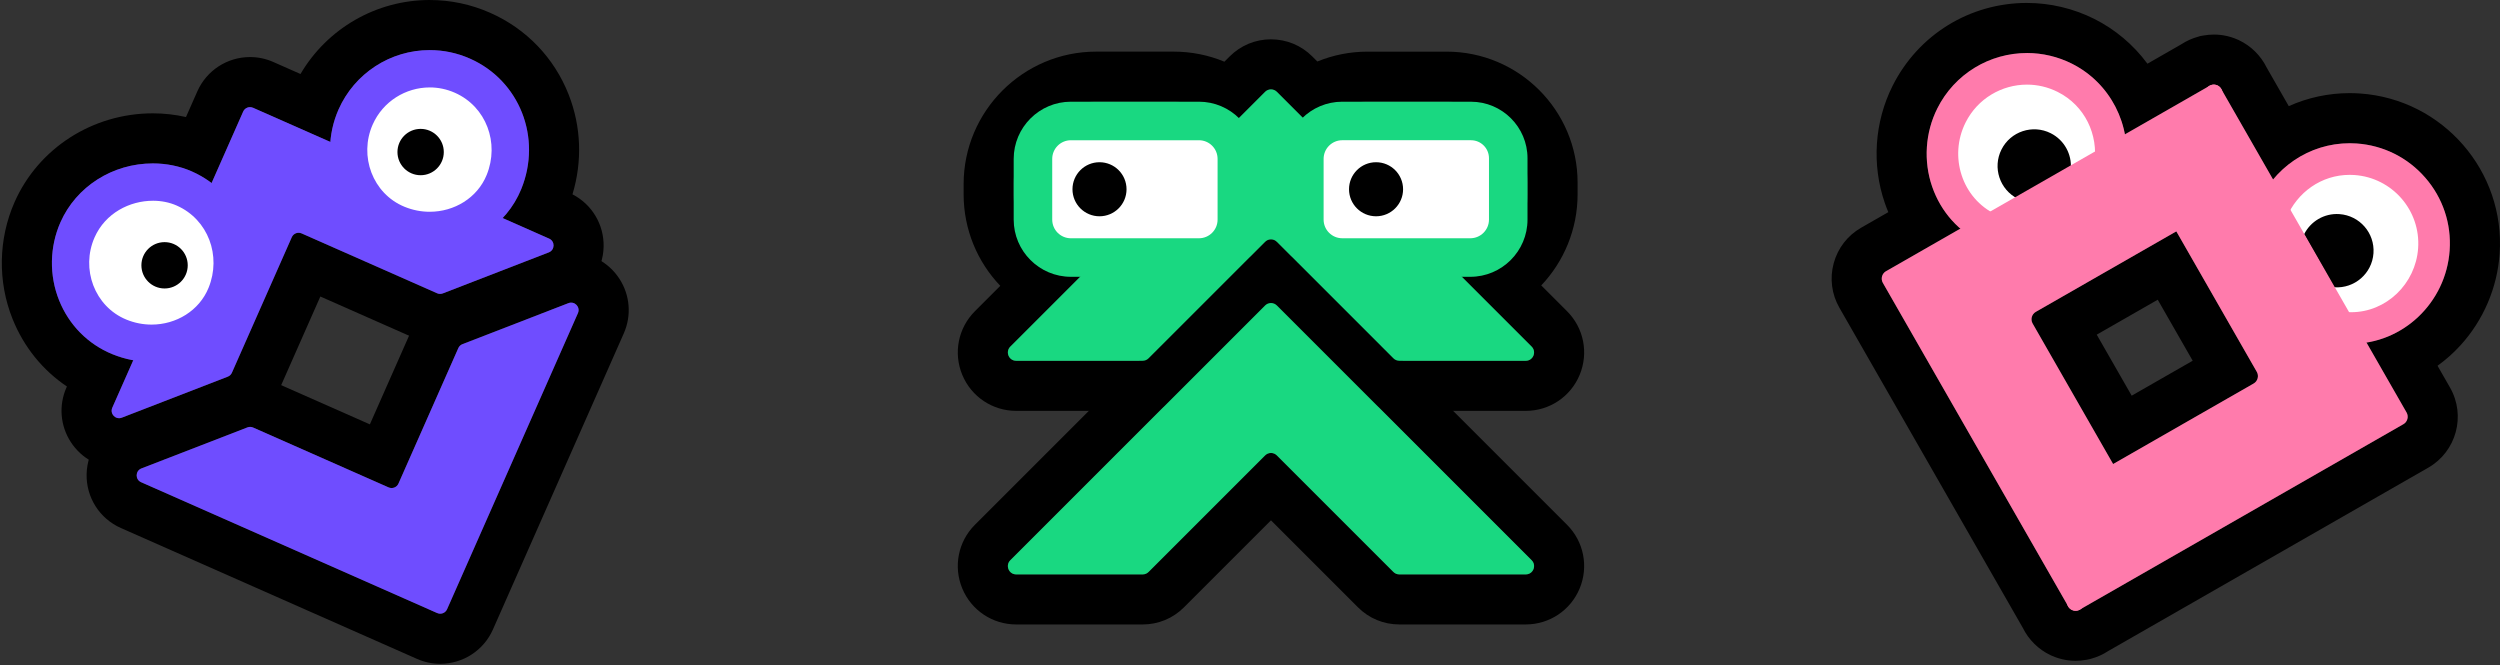 <svg width="1146" height="305" viewBox="0 0 1146 305" fill="none" xmlns="http://www.w3.org/2000/svg">
<rect x="0" y="0" width="1146" height="305" fill="#333333" stroke="none"/>
<g clip-path="url(#clip0_18_313)">
<path d="M582.615 40.981C583.59 40.981 584.565 41.356 585.307 42.098L600.563 57.353C607.381 50.723 616.658 46.621 626.896 46.621H663.13C683.575 46.621 700.21 63.256 700.21 83.702V89.072C700.21 107.522 686.92 122.905 669.415 126.205L702.093 158.884C704.493 161.284 702.791 165.379 699.4 165.379H641.424C640.411 165.379 639.444 164.981 638.731 164.261L594.765 120.295L585.3 110.83C584.557 110.087 583.582 109.712 582.607 109.712C581.632 109.712 580.657 110.087 579.915 110.83L570.45 120.295L526.483 164.261C525.771 164.974 524.803 165.379 523.791 165.379H465.814C462.424 165.379 460.729 161.284 463.122 158.884L495.755 126.25C478.107 123.07 464.659 107.627 464.659 89.072V84.429C464.659 63.579 481.617 46.621 502.468 46.621H537.974C548.294 46.621 557.654 50.783 564.487 57.519L579.907 42.098C580.65 41.356 581.625 40.981 582.6 40.981M582.615 18.023C575.467 18.023 568.747 20.805 563.692 25.86L561.269 28.283C553.979 25.253 546.104 23.663 537.996 23.663H502.49C468.979 23.663 441.724 50.926 441.724 84.429V89.072C441.724 105.205 448.046 120.048 458.532 131.028L446.906 142.653C439.226 150.333 436.946 161.786 441.101 171.822C445.256 181.857 454.962 188.344 465.829 188.344H523.806C530.961 188.344 537.681 185.554 542.736 180.499L582.615 140.621L622.501 180.507C627.549 185.562 634.276 188.344 641.424 188.344H699.4C710.268 188.344 719.973 181.857 724.129 171.822C728.284 161.786 726.011 150.333 718.323 142.653L706.511 130.84C716.898 119.868 723.169 105.085 723.169 89.079V83.709C723.169 50.603 696.235 23.67 663.13 23.67H626.896C618.886 23.67 611.093 25.23 603.87 28.193L601.545 25.868C596.49 20.812 589.77 18.03 582.622 18.03L582.615 18.023Z" fill="black"/>
<path d="M582.615 138.903C583.59 138.903 584.565 139.278 585.308 140.021L702.101 256.814C704.501 259.214 702.798 263.309 699.408 263.309H641.432C640.419 263.309 639.452 262.912 638.739 262.192L594.773 218.226L585.308 208.76C584.565 208.018 583.59 207.643 582.615 207.643C581.64 207.643 580.665 208.018 579.923 208.76L570.457 218.226L526.491 262.192C525.779 262.904 524.811 263.309 523.799 263.309H465.822C462.432 263.309 460.737 259.214 463.129 256.814L579.923 140.021C580.665 139.278 581.64 138.903 582.615 138.903ZM582.615 115.938C575.467 115.938 568.747 118.72 563.685 123.776L446.899 240.561C439.219 248.241 436.939 259.694 441.094 269.729C445.249 279.765 454.954 286.252 465.822 286.252H523.799C530.946 286.252 537.674 283.47 542.729 278.407L582.615 238.521L622.501 278.407C627.556 283.462 634.276 286.245 641.424 286.245H699.401C710.268 286.245 719.974 279.757 724.129 269.722C728.284 259.687 726.011 248.234 718.324 240.554L601.538 123.761C596.483 118.705 589.763 115.923 582.615 115.923V115.938Z" fill="black"/>
<path d="M585.308 42.091C583.823 40.606 581.415 40.606 579.93 42.091L463.137 158.884C460.737 161.284 462.44 165.38 465.83 165.38H523.806C524.819 165.38 525.786 164.982 526.499 164.262L570.465 120.296L579.93 110.831C581.415 109.346 583.823 109.346 585.308 110.831L594.773 120.296L638.739 164.262C639.452 164.975 640.419 165.38 641.432 165.38H699.408C702.798 165.38 704.493 161.284 702.101 158.884L585.308 42.091Z" fill="#19D881"/>
<path d="M585.308 140.013C583.823 138.528 581.415 138.528 579.93 140.013L463.137 256.806C460.737 259.206 462.44 263.301 465.83 263.301H523.806C524.819 263.301 525.786 262.904 526.499 262.184L570.465 218.218L579.93 208.752C581.415 207.267 583.823 207.267 585.308 208.752L594.773 218.218L638.739 262.184C639.452 262.896 640.419 263.301 641.432 263.301H699.408C702.798 263.301 704.493 259.206 702.101 256.806L585.308 140.013Z" fill="#19D881"/>
<path d="M549.592 55.449H490.895C481.293 55.449 473.51 63.233 473.51 72.835V100.66C473.51 110.262 481.293 118.046 490.895 118.046H549.592C559.193 118.046 566.977 110.262 566.977 100.66V72.835C566.977 63.233 559.193 55.449 549.592 55.449Z" fill="white"/>
<path d="M549.585 64.284C554.31 64.284 558.142 68.117 558.142 72.842V100.668C558.142 105.393 554.31 109.225 549.585 109.225H490.896C486.17 109.225 482.338 105.393 482.338 100.668V72.842C482.338 68.117 486.17 64.284 490.896 64.284H549.585ZM549.585 46.621H490.896C476.443 46.621 464.675 58.381 464.675 72.842V100.668C464.675 115.12 476.435 126.888 490.896 126.888H549.585C564.037 126.888 575.805 115.128 575.805 100.668V72.842C575.805 58.389 564.045 46.621 549.585 46.621Z" fill="#19D881"/>
<path d="M504.013 99.145C510.856 99.145 516.403 93.598 516.403 86.755C516.403 79.912 510.856 74.364 504.013 74.364C497.17 74.364 491.623 79.912 491.623 86.755C491.623 93.598 497.17 99.145 504.013 99.145Z" fill="black"/>
<path d="M615.308 118.053C605.723 118.053 597.923 110.252 597.923 100.667V72.841C597.923 63.256 605.723 55.456 615.308 55.456H674.312C683.733 55.456 691.39 63.114 691.39 72.534V100.667C691.39 110.252 683.59 118.053 674.005 118.053H615.316H615.308Z" fill="white"/>
<path d="M674.305 64.284C678.857 64.284 682.548 67.974 682.548 72.527V100.66C682.548 105.385 678.715 109.218 673.99 109.218H615.301C610.576 109.218 606.743 105.385 606.743 100.66V72.834C606.743 68.109 610.576 64.277 615.301 64.277H674.305M674.305 46.621H615.301C600.848 46.621 589.08 58.381 589.08 72.842V100.668C589.08 115.12 600.84 126.888 615.301 126.888H673.99C688.443 126.888 700.21 115.128 700.21 100.668V72.534C700.21 58.246 688.585 46.629 674.305 46.629V46.621Z" fill="#19D881"/>
<path d="M630.781 99.145C637.624 99.145 643.172 93.598 643.172 86.755C643.172 79.912 637.624 74.364 630.781 74.364C623.938 74.364 618.391 79.912 618.391 86.755C618.391 93.598 623.938 99.145 630.781 99.145Z" fill="black"/>
<path d="M929.169 24.308C936.264 24.308 943.382 25.996 949.757 29.198C962.673 35.679 971.418 47.784 974.036 61.584L1012.23 39.706C1012.74 39.271 1013.37 39.016 1014.02 38.889C1014.03 38.889 1014.03 38.889 1014.04 38.889C1014.18 38.859 1014.33 38.844 1014.47 38.829C1014.6 38.814 1014.72 38.814 1014.85 38.814C1015 38.814 1015.15 38.821 1015.3 38.844C1015.35 38.851 1015.41 38.859 1015.47 38.874C1015.8 38.926 1016.12 39.024 1016.43 39.159C1016.44 39.166 1016.46 39.174 1016.48 39.181C1017.43 39.624 1018.2 40.434 1018.56 41.439L1041.98 82.3C1050.56 71.92 1063.3 65.672 1077.08 65.672C1078.15 65.672 1079.23 65.71 1080.3 65.784C1105.57 67.547 1124.69 89.545 1122.93 114.813C1121.42 136.391 1105.24 153.762 1084.81 157.047L1103.17 189.088C1104.25 190.978 1103.59 193.378 1101.7 194.458L954.047 279.06C953.53 279.495 952.9 279.75 952.255 279.878C952.247 279.878 952.24 279.878 952.232 279.878C952.09 279.908 951.947 279.923 951.805 279.938C951.677 279.953 951.55 279.96 951.422 279.96C951.272 279.96 951.122 279.953 950.972 279.93C950.92 279.923 950.867 279.915 950.807 279.9C950.477 279.848 950.155 279.75 949.847 279.615C949.832 279.608 949.81 279.6 949.795 279.593C948.842 279.15 948.07 278.34 947.71 277.335L863.108 129.679C862.028 127.796 862.68 125.389 864.57 124.309L898.651 104.785C892.808 99.715 888.338 93.175 885.706 85.585C881.641 73.847 882.511 60.752 888.091 49.644C895.936 34.021 911.679 24.308 929.169 24.308ZM968.658 212.713L1021.03 182.705L1033.05 175.82C1034.94 174.74 1035.6 172.332 1034.52 170.442L1027.63 158.419L997.624 106.046L945.25 136.054L933.227 142.939C931.337 144.019 930.684 146.427 931.764 148.317L938.65 160.339L968.658 212.713ZM929.169 1.343C902.941 1.343 879.338 15.901 867.57 39.331C859.23 55.937 857.932 75.535 864.008 93.085C864.495 94.495 865.028 95.875 865.605 97.248L853.155 104.38C846.922 107.951 842.452 113.741 840.569 120.671C838.687 127.609 839.617 134.861 843.195 141.094L927.264 287.82C929.927 293.228 934.389 297.668 939.872 300.286L940.157 300.421L940.457 300.556C942.497 301.471 944.657 302.131 946.877 302.513C947.192 302.566 947.5 302.618 947.815 302.663L948.017 302.693L948.22 302.716C949.277 302.843 950.357 302.911 951.422 302.911C952.21 302.911 953.012 302.873 953.8 302.806C954.677 302.731 955.57 302.611 956.455 302.446L956.808 302.378L957.16 302.303L958.203 302.071L958.488 301.981C961.3 301.231 963.97 300.038 966.37 298.456L1113.13 214.371C1126 206.998 1130.47 190.528 1123.09 177.657L1117.37 167.667C1121.19 164.907 1124.74 161.749 1127.94 158.232C1138.39 146.757 1144.75 131.891 1145.83 116.388C1148.48 78.49 1119.8 45.504 1081.9 42.856C1080.28 42.744 1078.67 42.691 1077.08 42.691C1067.33 42.691 1057.84 44.761 1049.17 48.654L1039.02 30.924C1036.35 25.501 1031.85 21.038 1026.35 18.428C1026.24 18.376 1026.12 18.323 1026 18.263L1025.91 18.226L1025.82 18.188C1023.79 17.281 1021.65 16.621 1019.44 16.238C1019.11 16.178 1018.78 16.126 1018.44 16.081L1018.24 16.051L1018.04 16.028C1016.99 15.901 1015.92 15.841 1014.85 15.841C1014.05 15.841 1013.23 15.878 1012.43 15.953C1011.6 16.028 1010.77 16.141 1009.95 16.291L1008.52 16.546L1007.82 16.771C1005 17.521 1002.32 18.721 999.911 20.303L984.378 29.206C984.318 29.123 984.258 29.049 984.198 28.966C977.876 20.453 969.528 13.433 960.063 8.685C950.507 3.885 939.827 1.35 929.169 1.35V1.343ZM961.143 153.409L989.111 137.389L1005.13 165.357L977.163 181.378L961.143 153.409Z" fill="black"/>
<path d="M1077.79 150.364C1076.6 150.364 1075.39 150.304 1074.21 150.191C1073.25 150.101 1072.24 149.959 1071.11 149.764L1067.74 149.179L1040.07 100.352L1041.43 97.082C1047.52 82.397 1061.51 72.909 1077.07 72.909C1077.97 72.909 1078.89 72.939 1079.79 73.007C1090.1 73.727 1099.51 78.422 1106.29 86.222C1113.07 94.022 1116.41 103.997 1115.69 114.31C1114.28 134.531 1097.62 150.371 1077.78 150.371L1077.79 150.364Z" fill="white"/>
<path d="M1077.07 80.155C1077.81 80.155 1078.54 80.178 1079.29 80.23C1096.61 81.438 1109.68 96.468 1108.47 113.793C1107.33 130.151 1093.84 143.119 1077.79 143.119C1076.83 143.119 1075.87 143.074 1074.91 142.977C1074.04 142.894 1073.2 142.767 1072.36 142.624L1048.13 99.858C1052.95 88.218 1064.08 80.155 1077.08 80.155M1077.07 65.665C1058.57 65.665 1041.95 76.907 1034.74 94.308L1032.03 100.841L1035.52 106.998L1059.75 149.764L1063.12 155.727L1069.87 156.897C1071.18 157.122 1072.36 157.287 1073.51 157.4C1074.93 157.535 1076.36 157.602 1077.78 157.602C1101.41 157.602 1121.24 138.799 1122.91 114.799C1123.77 102.558 1119.81 90.715 1111.75 81.453C1103.7 72.19 1092.52 66.625 1080.28 65.77C1079.21 65.695 1078.13 65.657 1077.06 65.657L1077.07 65.665Z" fill="#FF7BAC"/>
<path d="M1070.06 131.689C1069.99 131.689 1069.93 131.674 1069.87 131.666L1056.16 107.471C1059.09 101.538 1065.39 97.653 1072.4 98.148C1081.66 98.793 1088.65 106.826 1088 116.088C1087.36 125.351 1079.32 132.334 1070.06 131.689Z" fill="black"/>
<path d="M914.837 106.128C913.779 105.723 912.834 105.333 911.949 104.913C902.791 100.615 895.906 92.905 892.546 83.207C889.119 73.307 889.854 62.252 894.556 52.884C901.164 39.721 914.424 31.546 929.162 31.546C935.222 31.546 941.057 32.933 946.502 35.671C961.278 43.089 969.603 59.274 967.218 75.947L966.716 79.45L918.024 107.35L914.822 106.135L914.837 106.128Z" fill="white"/>
<path d="M929.169 38.791C933.909 38.791 938.732 39.871 943.255 42.144C955.75 48.421 961.938 61.749 960.055 74.92L917.402 99.355C916.607 99.055 915.812 98.725 915.024 98.358C899.304 90.97 893.236 71.657 901.029 56.139C906.549 45.144 917.642 38.791 929.162 38.791M929.169 24.308C920.784 24.308 912.549 26.603 905.364 30.946C897.961 35.416 891.983 41.881 888.091 49.644C882.511 60.752 881.648 73.855 885.706 85.585C889.703 97.143 897.931 106.345 908.874 111.476C909.916 111.963 911.026 112.436 912.264 112.901L918.669 115.331L924.617 111.926L967.27 87.49L973.406 83.972L974.411 76.967C977.238 57.212 967.338 38.011 949.772 29.191C943.397 25.988 936.28 24.301 929.184 24.301L929.169 24.308Z" fill="#FF7BAC"/>
<path d="M924.954 91.12C925.014 91.15 925.074 91.172 925.134 91.195L949.262 77.372C949.765 70.772 946.322 64.224 940.045 61.066C931.749 56.896 921.639 60.249 917.477 68.544C913.306 76.839 916.659 86.95 924.954 91.112V91.12Z" fill="black"/>
<path d="M864.57 124.308C862.68 125.388 862.027 127.796 863.107 129.678L948.085 277.995C949.832 281.04 954.385 280.455 955.3 277.072L971.02 219.171C971.29 218.166 971.155 217.085 970.638 216.178L938.649 160.339L931.764 148.316C930.684 146.426 931.337 144.026 933.227 142.946L945.25 136.061L1001.09 104.073C1002 103.555 1002.66 102.692 1002.93 101.687L1018.65 43.786C1019.58 40.403 1015.94 37.591 1012.89 39.338L864.577 124.316L864.57 124.308Z" fill="#FF7BAC"/>
<path d="M1101.7 194.458C1103.59 193.378 1104.25 190.97 1103.17 189.088L1018.19 40.771C1016.44 37.726 1011.89 38.311 1010.97 41.694L995.254 99.595C994.984 100.6 995.119 101.68 995.636 102.588L1027.62 158.427L1034.51 170.45C1035.59 172.34 1034.94 174.74 1033.05 175.82L1021.02 182.705L965.185 214.693C964.278 215.211 963.618 216.073 963.34 217.078L947.62 274.98C946.697 278.362 950.335 281.175 953.38 279.427L1101.7 194.45L1101.7 194.458Z" fill="#FF7BAC"/>
<path d="M196.978 22.958C203.353 22.958 209.563 24.271 215.428 26.866C238.184 36.923 248.512 63.189 238.941 86.657C236.894 91.675 233.969 96.145 230.384 99.963L251.714 109.39C254.497 110.62 254.407 114.603 251.564 115.706L202.978 134.509C202.581 134.666 202.161 134.741 201.748 134.741C201.276 134.741 200.803 134.644 200.368 134.449L149.262 111.865L138.259 107.005C137.809 106.803 137.336 106.713 136.879 106.713C135.566 106.713 134.314 107.47 133.751 108.753L128.891 119.756L106.308 170.862C105.941 171.695 105.258 172.34 104.418 172.67L55.832 191.473C55.404 191.638 54.984 191.713 54.579 191.713C52.262 191.713 50.424 189.275 51.474 186.905L61.089 165.154C57.804 164.562 54.572 163.632 51.437 162.342C40.291 157.759 31.644 149.014 27.098 137.704C22.493 126.251 22.718 113.208 27.706 101.913C34.951 85.517 51.594 74.919 70.097 74.919C76.337 74.919 82.51 76.195 87.955 78.595C91.24 80.042 94.248 81.842 96.993 83.912L111.468 51.159C112.031 49.884 113.283 49.119 114.596 49.119C115.061 49.119 115.526 49.216 115.976 49.411L151.429 65.079C151.842 59.972 153.087 54.931 155.179 50.191C162.485 33.653 178.895 22.966 196.978 22.966M196.978 0C172.445 0 149.967 13.095 137.749 33.923L125.254 28.403C121.878 26.911 118.286 26.153 114.588 26.153C104.148 26.153 94.675 32.326 90.46 41.874L85.255 53.649C80.312 52.531 75.205 51.954 70.082 51.954C42.489 51.954 17.611 67.922 6.69 92.627C-0.787 109.555 -1.125 129.108 5.783 146.269C10.928 159.064 19.561 169.699 30.669 177.162L30.466 177.627C26.843 185.817 27.601 195.178 32.476 202.67C37.374 210.186 45.631 214.678 54.572 214.678C57.842 214.678 61.052 214.078 64.112 212.893L112.691 194.09C119.261 191.548 124.451 186.597 127.301 180.147L146.847 135.919L191.075 155.464C194.45 156.957 198.043 157.714 201.741 157.714C205.011 157.714 208.221 157.114 211.273 155.929L259.845 137.134C269.827 133.271 276.442 123.858 276.698 113.148C276.938 102.97 271.372 93.692 262.417 89.08C267 73.997 266.43 57.984 260.67 43.336C254.047 26.498 241.274 13.193 224.706 5.873C215.901 1.98 206.571 0.008 196.978 0.008V0Z" fill="black"/>
<path d="M261.824 138.724C264.142 138.724 265.979 141.161 264.929 143.531L204.935 279.277C204.373 280.552 203.12 281.317 201.808 281.317C201.343 281.317 200.878 281.22 200.428 281.025L64.682 221.031C61.899 219.801 61.989 215.818 64.832 214.716L113.418 195.913C113.815 195.755 114.235 195.68 114.648 195.68C115.12 195.68 115.593 195.778 116.028 195.973L167.134 218.556L178.137 223.416C178.587 223.618 179.06 223.708 179.517 223.708C180.83 223.708 182.082 222.951 182.645 221.668L187.505 210.666L210.088 159.559C210.455 158.727 211.138 158.082 211.978 157.752L260.564 138.949C260.992 138.784 261.412 138.709 261.817 138.709M261.824 115.766C258.554 115.766 255.344 116.366 252.284 117.551L203.705 136.354C197.135 138.889 191.945 143.846 189.095 150.297L169.549 194.525L125.321 174.98C121.938 173.487 118.353 172.73 114.655 172.73C111.385 172.73 108.183 173.33 105.13 174.515L56.559 193.31C46.576 197.173 39.961 206.586 39.706 217.296C39.458 227.999 45.624 237.719 55.419 242.046L191.157 302.04C194.532 303.533 198.125 304.291 201.823 304.291C212.263 304.291 221.736 298.118 225.951 288.57L285.945 152.824C289.567 144.634 288.81 135.274 283.935 127.781C279.037 120.266 270.779 115.773 261.839 115.773L261.824 115.766Z" fill="black"/>
<path d="M115.975 49.396C114.25 48.631 112.233 49.411 111.468 51.144L51.474 186.89C50.243 189.673 52.996 192.56 55.831 191.458L104.417 172.655C105.265 172.325 105.948 171.68 106.308 170.847L128.891 119.741L133.751 108.738C134.516 107.013 136.533 106.233 138.258 106.99L149.261 111.85L200.367 134.434C201.2 134.801 202.138 134.824 202.985 134.494L251.571 115.691C254.414 114.588 254.504 110.605 251.721 109.375L115.975 49.381V49.396Z" fill="#6F4DFF"/>
<path d="M200.428 281.025C202.153 281.79 204.171 281.01 204.936 279.277L264.93 143.531C266.16 140.748 263.407 137.861 260.572 138.963L211.986 157.766C211.138 158.096 210.456 158.741 210.096 159.574L187.513 210.68L182.652 221.683C181.887 223.408 179.87 224.188 178.145 223.431L167.142 218.57L116.036 195.987C115.203 195.62 114.266 195.597 113.418 195.927L64.832 214.73C61.989 215.833 61.899 219.815 64.682 221.045L200.428 281.04V281.025Z" fill="#6F4DFF"/>
<path d="M69.489 157.346C64.404 157.346 59.424 156.356 54.684 154.414C45.691 150.716 38.709 143.643 35.033 134.501C31.283 125.178 31.463 114.558 35.528 105.362C41.409 92.057 54.976 83.462 70.089 83.462C75.152 83.462 80.132 84.482 84.49 86.409C102.978 94.585 111.348 115.99 103.533 135.146C98.035 148.631 84.67 157.346 69.482 157.346H69.489Z" fill="white"/>
<path d="M70.09 92.02C73.93 92.02 77.687 92.755 81.032 94.24C95.463 100.615 101.568 117.31 95.613 131.921C91.323 142.451 80.762 148.796 69.49 148.796C65.649 148.796 61.727 148.061 57.932 146.501C43.336 140.509 36.976 123.258 43.351 108.828C48.301 97.637 59.507 92.027 70.082 92.027M70.09 74.904C51.587 74.904 34.951 85.502 27.706 101.898C22.711 113.193 22.493 126.236 27.098 137.688C31.643 148.999 40.291 157.744 51.437 162.327C57.212 164.704 63.287 165.904 69.497 165.904C88.172 165.904 104.65 155.096 111.468 138.378C121.038 114.903 110.711 88.637 87.955 78.579C82.51 76.172 76.337 74.904 70.097 74.904H70.09Z" fill="#6F4DFF"/>
<path d="M75.437 132.236C81.303 132.236 86.058 127.481 86.058 121.615C86.058 115.75 81.303 110.995 75.437 110.995C69.572 110.995 64.817 115.75 64.817 121.615C64.817 127.481 69.572 132.236 75.437 132.236Z" fill="black"/>
<path d="M196.97 105.633C191.885 105.633 186.905 104.643 182.165 102.7C173.172 99.003 166.189 91.93 162.514 82.787C158.764 73.465 158.944 62.844 163.009 53.649C168.95 40.209 182.285 31.523 196.978 31.523C202.16 31.523 207.201 32.589 211.971 34.696C230.459 42.871 238.829 64.277 231.014 83.432C225.516 96.918 212.151 105.633 196.963 105.633H196.97Z" fill="white"/>
<path d="M196.977 40.074C200.833 40.074 204.755 40.861 208.513 42.519C222.943 48.894 229.048 65.589 223.093 80.2C218.803 90.73 208.243 97.075 196.97 97.075C193.13 97.075 189.207 96.34 185.412 94.78C170.817 88.787 164.457 71.537 170.832 57.106C175.549 46.434 186.012 40.081 196.977 40.081M196.985 22.958C178.902 22.958 162.492 33.646 155.186 50.184C150.191 61.479 149.974 74.522 154.579 85.975C159.124 97.285 167.772 106.03 178.917 110.613C184.692 112.99 190.767 114.19 196.977 114.19C215.653 114.19 232.131 103.383 238.949 86.665C248.519 63.189 238.191 36.923 215.435 26.873C209.57 24.278 203.36 22.965 196.985 22.965V22.958Z" fill="#6F4DFF"/>
<path d="M192.815 80.32C198.68 80.32 203.435 75.565 203.435 69.699C203.435 63.834 198.68 59.079 192.815 59.079C186.949 59.079 182.194 63.834 182.194 69.699C182.194 75.565 186.949 80.32 192.815 80.32Z" fill="black"/>
</g>
<defs>
<clipPath id="clip0_18_313">
<rect width="1145.16" height="304.283" fill="white" transform="translate(0.84)"/>
</clipPath>
</defs>
</svg>
